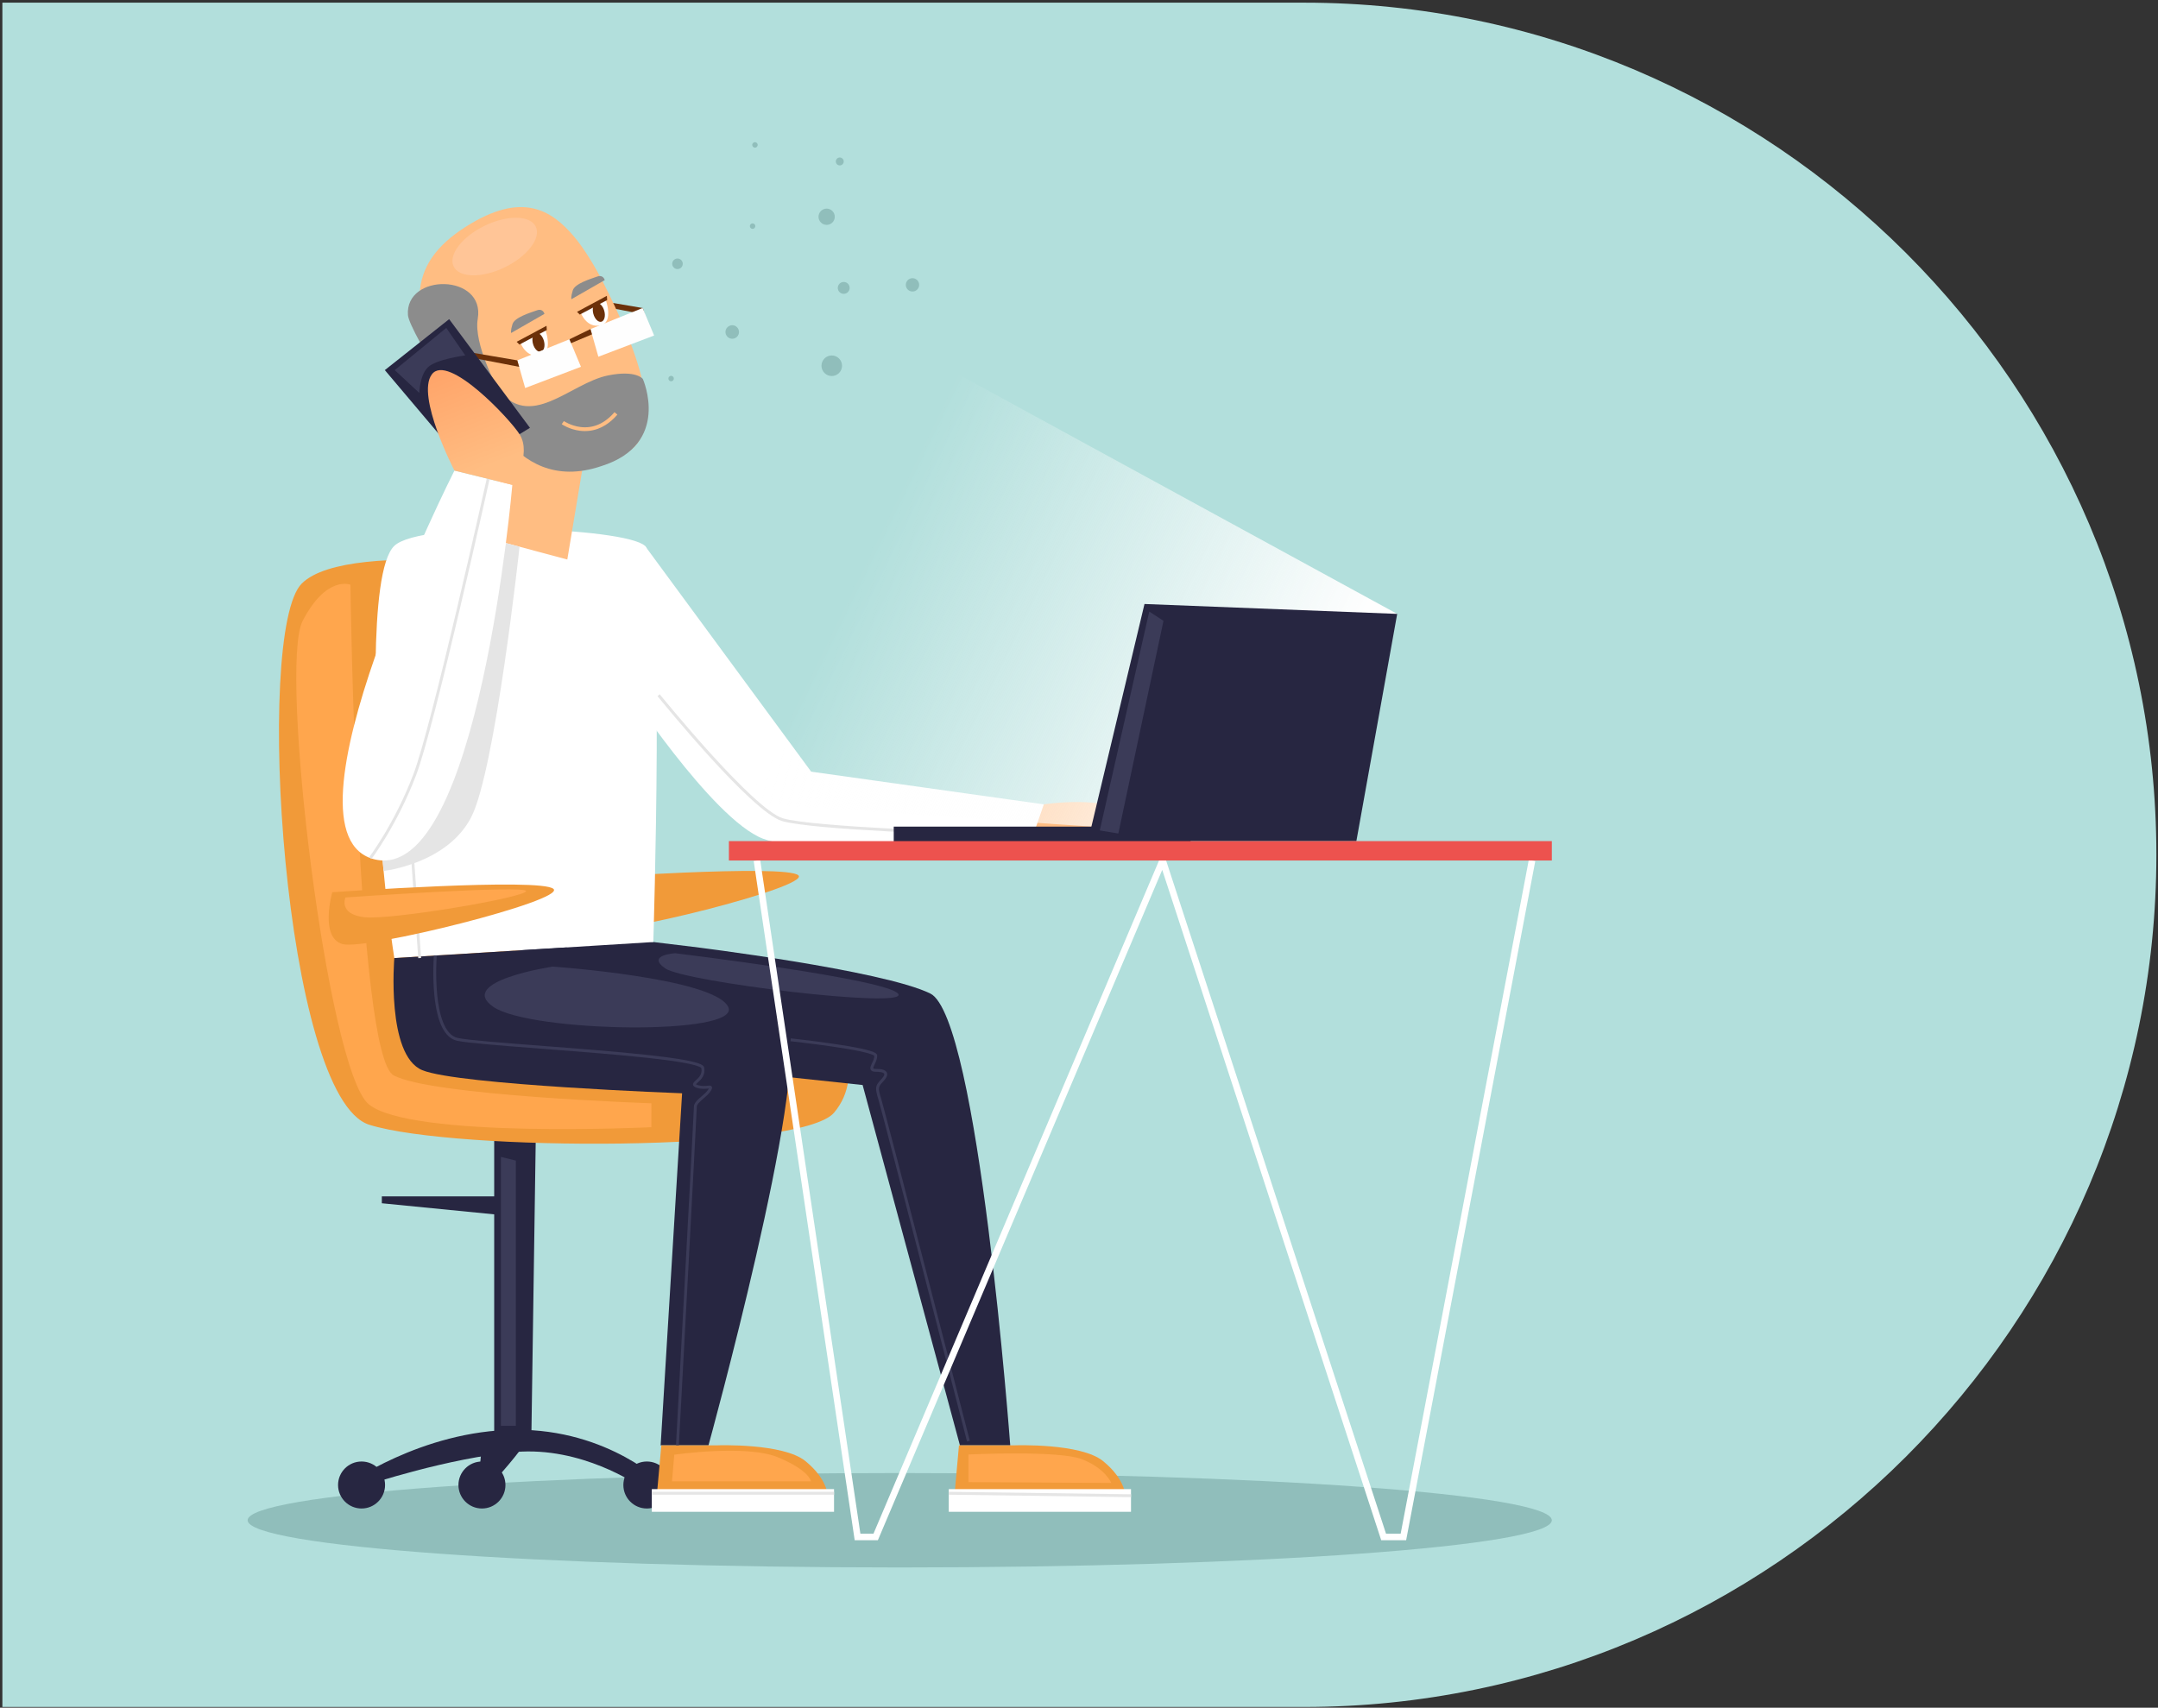 <svg fill="none" height="501" viewBox="0 0 633 501" width="633" xmlns="http://www.w3.org/2000/svg" xmlns:xlink="http://www.w3.org/1999/xlink"><rect x="0" y="0" width="633" height="501" fill="#333333" stroke="none"/><linearGradient id="a" gradientUnits="userSpaceOnUse" x1="381" x2="244" y1="219" y2="152"><stop offset="0" stop-color="#fefefe"/><stop offset=".907" stop-color="#fefefe" stop-opacity="0"/></linearGradient><linearGradient id="b" gradientUnits="userSpaceOnUse" x1="181.814" x2="185.094" y1="93.061" y2="101.007"><stop offset="0" stop-color="#fefefe"/><stop offset="1" stop-color="#fefefe"/></linearGradient><linearGradient id="c" gradientUnits="userSpaceOnUse" x1="132.974" x2="143.864" y1="108.26" y2="136.528"><stop offset="0" stop-color="#ffa56a"/><stop offset="1" stop-color="#ffbd82"/></linearGradient><path d="m382.522.782h-381.825v500h381.825c137.5 0 250-112.5 250-250 0-137.5-112.501-250-250-250z" fill="#b2dfdc"/><path d="m455.193 446.002c0 7.648-85.638 13.848-191.277 13.848-105.64 0-191.278-6.2-191.278-13.848s85.638-13.848 191.278-13.848c105.639 0 191.277 6.2 191.277 13.848z" fill="#90bebb"/><path d="m144.961 327.413v95.398h10.885l1.401-95.398z" fill="#272641"/><path d="m171.305 168.396s-68.757-11.171-82.785 2.793-5.321 150.955 19.833 158.798c25.154 7.842 126.498 7.997 136.293-3.551 9.796-11.547 0-27.498 0-27.498s-69.157-8.739-69.347-16.577c-.19-7.837-3.994-113.965-3.994-113.965z" fill="#f19a39"/><path d="m101.581 435.66s21.89-15.963 49.523-16.205c27.633-.241 43.838 16.205 43.838 16.205h-7.982s-16.325-11.367-35.856-9.674c-19.532 1.693-43.477 9.674-43.477 9.674z" fill="#272641"/><path d="m112.949 435.66c0 3.808-3.087 6.894-6.894 6.894s-6.893-3.086-6.893-6.894c0-3.807 3.086-6.893 6.893-6.893s6.894 3.086 6.894 6.893z" fill="#272641"/><path d="m196.635 435.66c0 3.808-3.086 6.894-6.893 6.894s-6.893-3.086-6.893-6.894c0-3.807 3.086-6.893 6.893-6.893s6.893 3.086 6.893 6.893z" fill="#272641"/><path d="m148.261 435.66c0 3.808-3.086 6.894-6.893 6.894s-6.893-3.086-6.893-6.894c0-3.807 3.086-6.893 6.893-6.893s6.893 3.086 6.893 6.893z" fill="#272641"/><path d="m143.744 435.66c1.27-.966 10.158-11.306 9.614-11.669-.544-.362-11.99 0-11.99 0l-.889 9.07z" fill="#272641"/><path d="m146.93 350.987h-34.93v2.019l34.93 3.447z" fill="#272641"/><path d="m169.294 257.765s61.244-4.354 64.891-.967c3.647 3.386-55.127 18.078-61.9 16.174-6.772-1.904-2.991-15.207-2.991-15.207z" fill="#f19a39"/><path d="m191.072 330.689s-70.867 3.435-82.961-6.772c-12.094-10.207-26.364-128.19-19.349-141.735 7.014-13.545 14.028-10.642 14.028-10.642s1.813 137.865 12.637 143.912c10.824 6.046 75.645 8.223 75.645 8.223z" fill="#ffa64d"/><path d="m146.93 339.402 4.384 1.088v77.818h-4.384z" fill="#3b3b58"/><path d="m306.185 235.977s18.641-2.882 25.292 3.165c6.652 6.047 4.233 11.368 4.233 11.368h-38.699z" fill="#ffbd82"/><path d="m203.22 277.766s55.495 6.804 69.645 13.698c14.151 6.894 23.464 132.556 23.464 132.556h-14.755l-28.542-105.706-91.921-9.796-9.797-37.01z" fill="#272641"/><path d="m115.663 160.141c-7.89 7.595-5.321 57.77-4.353 78.71.967 20.94 4.353 42.225 4.353 42.225l75.97-4.707s3.485-110.76-2.441-116.228-65.638-7.595-73.529 0z" fill="#fff"/><path d="m115.663 281.075s-2.418 28.541 8.224 32.895c10.642 4.353 76.189 6.772 76.189 6.772l-6.289 103.278h14.029s29.508-107.148 23.219-123.111c-6.288-15.964-64.977-22.956-64.977-22.956z" fill="#272641"/><path d="m149.137 125.507-5.948 32.432 23.218 6.205 4.898-29.385z" fill="#ffbd82"/><path d="m189.192 160.141 48.743 66.244 68.25 9.592-4.717 13.627s-62.645 2.177-77.646-3.548-41.215-45.976-41.215-45.976z" fill="#fff"/><path d="m210.463 424.02s19.254-.694 25.787 4.626c6.535 5.322 6.535 10.159 6.535 10.159h-50.134l1.335-14.785z" fill="#f19a39"/><path d="m297.771 424.02s19.254-.694 25.788 4.626c6.534 5.322 6.534 10.159 6.534 10.159h-50.134l1.335-14.785z" fill="#f19a39"/><path d="m244.646 436.87h-53.453v6.651h53.453z" fill="#fff"/><path d="m331.752 436.87h-53.453v6.651h53.453z" fill="#fff"/><path d="m197.784 426.772s21.224-3.086 30.476.785c9.251 3.871 9.614 7.015 9.614 7.015h-40.755z" fill="#ffa64d"/><path d="m284.071 426.711s26.182-1.269 33.136 1.331 8.768 7.014 8.768 7.014l-41.904-.242z" fill="#ffa64d"/><path d="m162.12 283.575s47.216 3.279 51.479 11.804-57.969 7.542-68.905 0c-10.937-7.541 17.426-11.804 17.426-11.804z" fill="#3b3b58"/><path d="m198.087 279.655s62.885 7.619 65.425 11.972c2.54 4.354-62.523-3.506-68.328-7.497s2.903-4.475 2.903-4.475z" fill="#3b3b58"/><path d="m199.129 424.013-.845-.045c.052-.977 5.259-97.656 5.259-99.259 0-1.136 1.094-2.075 2.251-3.069.765-.657 1.556-1.337 1.981-2.046.064-.106.111-.189.145-.256-.102.008-.217.02-.32.03-.755.079-1.896.199-3.223-.244-.481-.159-.986-.386-1.083-.846-.105-.498.307-.871.829-1.344.822-.747 1.948-1.769 1.605-3.574-.023-.059-.355-.65-4.548-1.455-2.67-.513-6.382-1.025-11.346-1.566-9.127-.995-20.769-1.89-31.039-2.68-11.658-.897-21.725-1.672-24.72-2.33-3.622-.795-5.865-5.285-6.667-13.344-.586-5.889-.152-11.63-.147-11.687l.843.066c-.004.056-.433 5.732.147 11.547.525 5.257 1.992 11.709 6.006 12.592 2.936.645 12.977 1.417 24.603 2.311 10.371.798 22.127 1.703 31.303 2.709 14.088 1.546 16.206 2.682 16.396 3.679.433 2.271-1.007 3.578-1.867 4.359-.196.177-.453.41-.541.541.061.043.199.121.493.22 1.154.384 2.185.276 2.868.204.598-.062 1.03-.108 1.26.252.228.359.002.796-.27 1.251-.496.827-1.34 1.552-2.157 2.253-.961.826-1.955 1.68-1.955 2.427 0 1.625-5.046 95.316-5.261 99.304z" fill="#3b3b58"/><path d="m283.661 422.916c-.248-.965-24.803-96.508-25.995-100.324-1.125-3.602-.828-4.117.614-5.718.136-.15.282-.313.439-.492.529-.604.765-1.101.647-1.362-.064-.14-.432-.596-2.505-.596-.46 0-1.107-.055-1.408-.532-.35-.553-.017-1.257.37-2.072.321-.678.685-1.445.622-2.085-.097-.117-.683-.574-4.133-1.309-2.107-.448-4.958-.933-8.473-1.442-5.993-.866-11.911-1.506-11.97-1.512l.09-.842c.062.007 6.256.677 12.399 1.575 3.613.528 6.505 1.031 8.594 1.494 3.883.862 4.271 1.43 4.329 1.895.111.892-.316 1.794-.693 2.589-.195.411-.52 1.098-.42 1.256.001.001.094.138.693.138 1.896 0 2.937.348 3.275 1.093.277.611.022 1.353-.78 2.27-.159.182-.308.347-.446.501-1.266 1.404-1.46 1.621-.436 4.898 1.199 3.837 24.994 96.427 26.007 100.367z" fill="#3b3b58"/><path d="m122.685 281.106-2.177-30.566.845-.06 2.176 30.565z" fill="#e5e5e5"/><path d="m97.464 261.757s61.245-4.354 64.892-.968-55.128 18.079-61.9 16.175c-6.772-1.905-2.992-15.207-2.992-15.207z" fill="#f19a39"/><path d="m101.339 263.288s53.13-3.708 52.969-1.854-39.667 8.546-47.406 7.659c-7.74-.887-5.563-5.805-5.563-5.805z" fill="#ffa64d"/><path d="m285.63 244.957c-1.927-.057-47.321-1.433-56.221-4.079-8.972-2.667-35.428-35.275-36.549-36.662l.658-.532c.273.338 27.41 33.79 36.132 36.383 8.795 2.614 55.534 4.03 56.006 4.044z" fill="#e5e5e5"/><path d="m244.646 438.503h-53.453v-.847h53.453z" fill="#e5e5e5"/><path d="m331.747 439.228-53.454-.725.012-.847 53.453.726z" fill="#e5e5e5"/><path d="m148.386 159.328 4.012 1.072s-7.083 65.512-14.157 79.298-25.728 15.81-25.728 15.81l-.497-5.656s29.941-64.391 30.169-68.018c.228-3.628 6.201-22.506 6.201-22.506z" fill="#e5e5e5"/><path d="m110.136 252.17c30.176 6.699 40.146-109.926 40.146-109.926l-16.981-4.191s-54.248 107.217-23.165 114.117z" fill="#fff"/><path d="m108.97 251.991-.673-.513c.074-.097 7.488-9.936 12.963-24.338 5.489-14.437 21.356-86.017 21.516-86.738l.827.183c-.16.722-16.041 72.361-21.551 86.856-5.521 14.522-13.006 24.451-13.082 24.55z" fill="#e5e5e5"/><g fill="#90bebb"><path d="m199.822 76.296c.604.606.603 1.586-.002 2.19-.606.604-1.586.603-2.191-.002-.604-.605-.603-1.586.002-2.19.606-.604 1.587-.603 2.191.002z"/><path d="m216.192 95.994c.774.775.773 2.032-.003 2.806-.775.774-2.032.772-2.806-.003-.773-.776-.772-2.032.003-2.806.776-.774 2.032-.773 2.806.003z"/><path d="m248.719 83.233c.679.68.678 1.782-.002 2.461-.68.679-1.782.677-2.461-.003-.679-.68-.678-1.781.002-2.46.681-.679 1.783-.678 2.461.002z"/><path d="m246.113 105.17c1.176 1.179 1.175 3.089-.005 4.265-1.178 1.177-3.088 1.175-4.265-.004-1.176-1.179-1.174-3.089.005-4.265 1.178-1.177 3.088-1.175 4.265.004z"/><path d="m247.152 46.548c.452.453.452 1.188-.002 1.64-.453.453-1.188.452-1.64-.001-.453-.454-.452-1.188.001-1.641.454-.453 1.188-.452 1.641.002z"/><path d="m221.324 65.773c.313.314.313.823-.001 1.136-.314.314-.822.313-1.136-.001-.313-.314-.313-.822.001-1.136s.823-.312 1.136.001z"/><path d="m222.019 41.95c.313.314.313.822-.001 1.135-.314.314-.823.313-1.136-.001-.313-.314-.312-.822.001-1.135.314-.313.823-.313 1.136.001z"/><path d="m197.426 110.496c.313.314.312.823-.002 1.136-.313.313-.822.313-1.135-.001s-.313-.823.001-1.136.822-.313 1.136.001z"/><path d="m269.044 82.186c.763.765.762 2.004-.003 2.767-.765.763-2.004.762-2.767-.003-.763-.765-.762-2.003.003-2.767.765-.763 2.004-.762 2.767.003z"/><path d="m244.167 61.904c.93.932.928 2.442-.004 3.372-.932.93-2.441.928-3.372-.004-.93-.932-.928-2.442.004-3.372.932-.93 2.442-.928 3.372.004z"/></g><path d="m409.834 180.099-167.355-91.37-27.691 146.561 105.35 7.218z" fill="url(#a)"/><path d="m319.124 246.761 16.586-69.565 74.124 2.903-11.974 66.662z" fill="#272641"/><path d="m349.24 242.508h-87.082v7.096h87.082z" fill="#272641"/><path d="m337.109 179.413 4.172 2.722-13.242 62.399-5.442-.907z" fill="#3b3b58"/><path d="m412.458 451.866h-7.308l-64.237-196.663-83.412 196.663h-6.796l-29.63-199.276 1.913-.284 29.386 197.625h3.846l84.929-200.239 65.405 200.239h4.302l37.582-197.664 1.901.361z" fill="#fff"/><path d="m455.193 252.448h-241.385v-5.687h241.385z" fill="#ed524e"/><path d="m188.578 90.375-16.943-2.891.427 1.501 17.055 3.287z" fill="#6b3009"/><path d="m134.857 115.684c11.433 16.468 27.96 28.217 48.442 17.427 13.246-6.977 2.734-32.337-6.353-50.208-2.687-5.283-5.91-10.364-8.522-13.453-6.672-7.889-15.352-13.428-31.892-2.871-17.104 10.917-18.156 25.366-1.675 49.105z" fill="#ffbd82"/><path d="m159.704 92.087s-.395-1.696-2.208-1.043c-1.813.653-6.539 2.022-7.169 4.045-.63 2.024-.4 2.602-.4 2.602z" fill="#8c8c8c"/><path d="m177.386 82.179s-.395-1.696-2.208-1.043c-1.814.653-6.539 2.022-7.169 4.045s-.401 2.601-.401 2.601z" fill="#8c8c8c"/><path d="m159.829 96.33-7.249 4.053s1.61 4.723 5.802 3.866 1.447-7.919 1.447-7.919z" fill="#fff"/><path d="m160.311 95.58-8.759 4.698.809.806 8.028-4.256z" fill="#6b3009"/><path d="m156.342 100.884c.415 1.513 1.47 2.542 2.355 2.299s1.265-1.666.85-3.179c-.416-1.512-1.47-2.542-2.355-2.298-.885.243-1.266 1.667-.85 3.178z" fill="#6b3009"/><path d="m177.535 87.534-7.249 4.054s1.61 4.723 5.802 3.865c4.192-.858 1.447-7.919 1.447-7.919z" fill="#fff"/><path d="m178.017 86.784-8.759 4.698.809.806 8.028-4.256z" fill="#6b3009"/><path d="m174.048 92.089c.415 1.513 1.47 2.542 2.355 2.299.885-.243 1.266-1.666.85-3.179-.415-1.513-1.47-2.542-2.355-2.298-.885.243-1.266 1.666-.85 3.179z" fill="#6b3009"/><path d="m119.663 92.439c.369 5.022 22.343 39.002 22.343 39.002s.004-2.83-3.269-10.108c-3.008-6.687-9.413-17.845-7.385-18.411 4.234-1.183 8.601 9.971 8.601 9.971l6.069 1.196s-7.149-13.187-5.886-20.536c2.291-13.329-21.383-13.512-20.473-1.114z" fill="#8c8c8c"/><path d="m188.502 90.357-15.296 6.185 2.306 8.112 16.358-6.226z" fill="url(#b)"/><path d="m167.036 99.539-15.295 6.184 2.306 8.112 16.358-6.226z" fill="#fefefe"/><path d="m151.741 105.723-16.943-2.892.427 1.501 17.055 3.287z" fill="#6b3009"/><path d="m173.206 96.541-6.17 2.997.476 1.139 6.135-2.589z" fill="#6b3009"/><path d="m133.067 78.181c1.635 3.363 8.351 3.47 15.001.238 6.651-3.232 10.717-8.578 9.082-11.941-1.634-3.363-8.35-3.47-15.001-.238-6.65 3.232-10.716 8.578-9.082 11.941z" fill="#ffc597"/><path d="m188.565 111.177s8.46 19.078-12.178 25.568c-27.253 9.256-36.434-23.852-36.434-23.852s2.74-2.511 5.736.751c9.677 13.277 21.398-1.254 32.728-3.514 8.211-1.639 10.148 1.047 10.148 1.047z" fill="#8c8c8c"/><path d="m177.571 124.719c-.721.448-1.465.811-2.229 1.087-1.68.607-3.454.796-5.274.562-3.081-.396-5.208-1.859-5.297-1.922l.635-.91c.019.014 2.024 1.386 4.847 1.737 3.744.466 7.108-.999 9.998-4.353l.84.724c-1.095 1.272-2.274 2.301-3.52 3.075z" fill="#ffbd82"/><path d="m112.882 108.579 18.866-14.952 23.703 31.881-18.624 11.413z" fill="#272641"/><path d="m150.282 142.244s5.818-8.878 2.142-14.804c-2.753-4.438-21.039-23.941-25.755-17.608-4.717 6.334 6.632 28.221 6.632 28.221z" fill="url(#c)"/><path d="m115.79 108.579 15.117-12.382 5.563 8.072s-8.535 1.119-10.949 3.477c-2.414 2.359-2.535 7.528-2.535 7.528z" fill="#3b3b58"/></svg>
